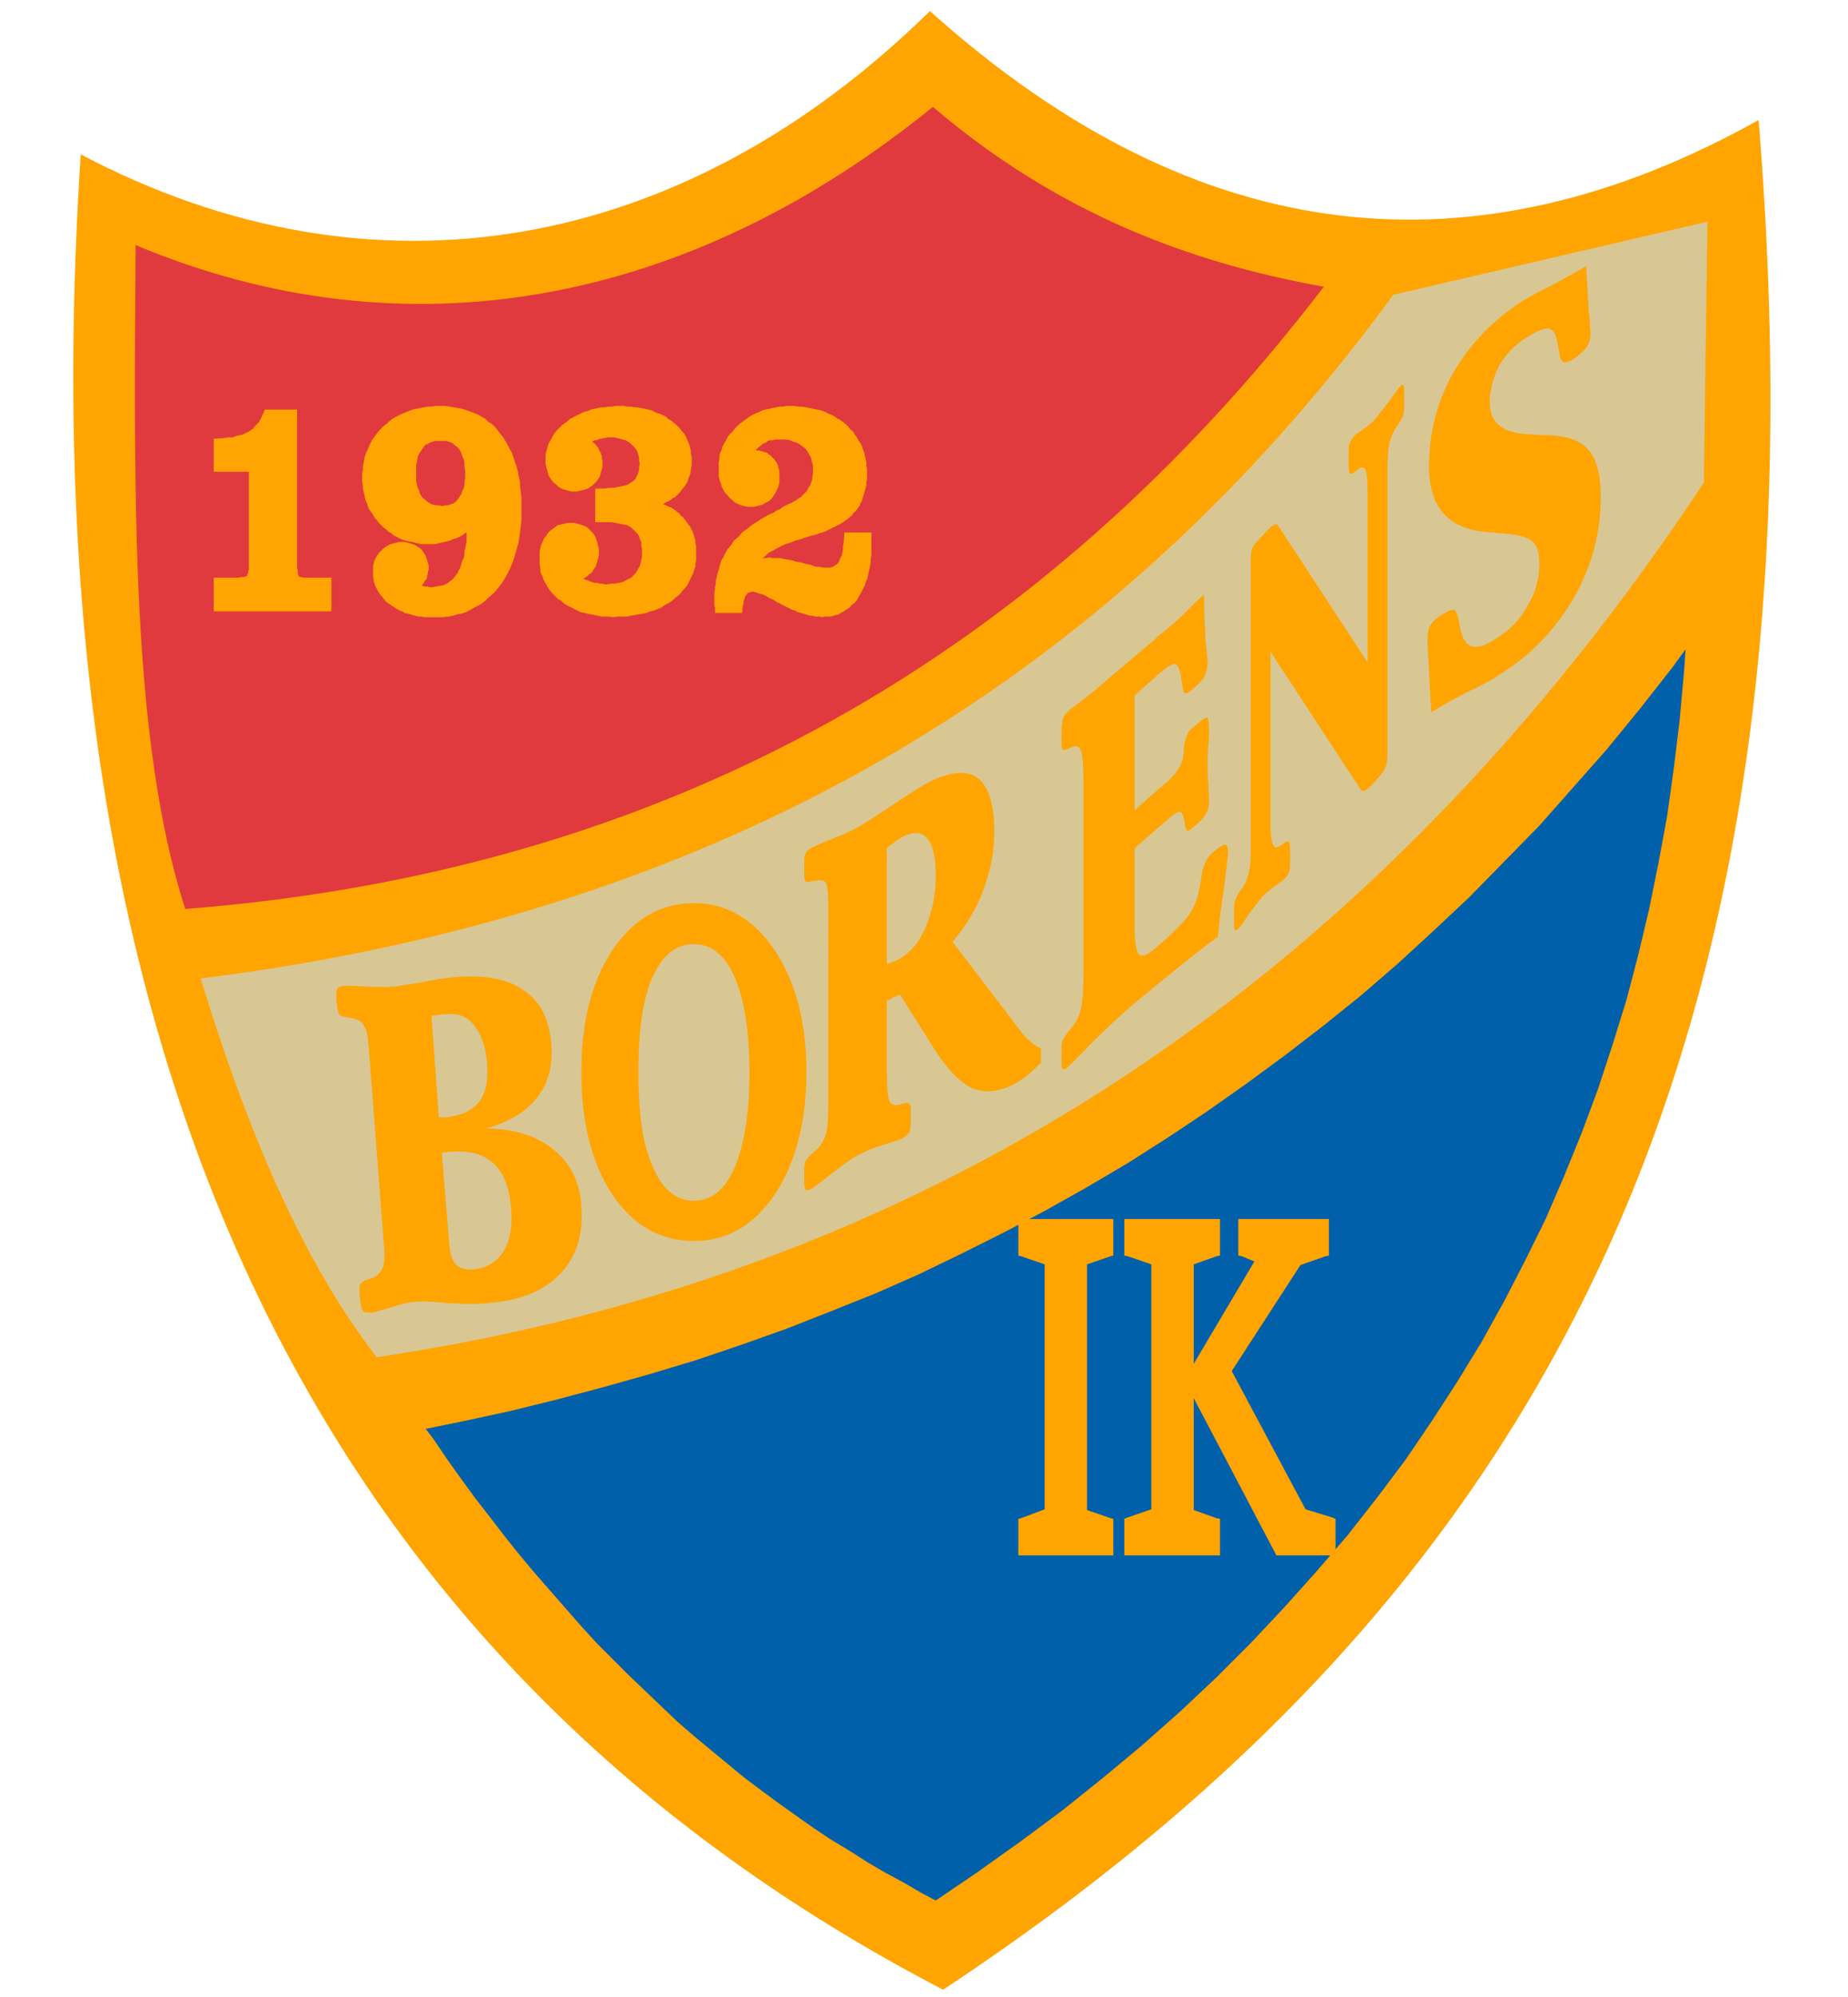 <?xml version="1.0" encoding="iso-8859-1"?>
<!-- Generator: Adobe Illustrator 16.0.0, SVG Export Plug-In . SVG Version: 6.00 Build 0)  -->
<!DOCTYPE svg PUBLIC "-//W3C//DTD SVG 1.1//EN" "http://www.w3.org/Graphics/SVG/1.1/DTD/svg11.dtd">
<svg version="1.1" id="Layer_1" xmlns="http://www.w3.org/2000/svg" xmlns:xlink="http://www.w3.org/1999/xlink" x="0px" y="0px"
	 width="500px" height="540px" viewBox="0 0 500 540" style="enable-background:new 0 0 500 540;" xml:space="preserve">
<polygon style="fill-rule:evenodd;clip-rule:evenodd;fill:#D8C793;" points="24.026,45.31 23.04,64.884 22.249,87.422 
	22.249,109.57 22.645,131.121 23.832,152.079 25.411,172.642 27.587,192.61 30.356,212.185 33.715,231.166 37.474,249.554 
	42.02,267.546 46.962,284.946 52.497,301.951 58.428,318.359 65.153,334.378 72.271,349.994 79.784,365.021 88.089,379.653 
	96.789,393.687 106.08,407.332 115.769,420.582 126.051,433.235 136.727,445.499 147.998,457.357 159.859,468.833 172.124,479.703 
	184.974,490.177 198.221,500.07 212.058,509.756 226.296,518.849 241.125,527.552 254.964,535.26 269.002,525.771 283.831,515.093 
	297.868,504.418 311.511,493.344 324.56,482.076 337.018,470.409 349.077,458.548 360.547,446.283 371.42,433.831 381.897,420.977 
	391.789,407.929 401.077,394.284 409.777,380.443 418.081,366.208 425.796,351.577 432.91,336.551 439.633,321.129 445.567,305.311 
	451.102,289.1 456.242,272.287 460.594,255.287 464.549,237.69 467.908,219.502 470.873,200.915 473.051,181.735 474.829,162.16 
	476.013,141.796 476.609,121.232 476.609,99.88 476.216,78.13 475.026,55.592 473.643,36.214 469.689,38.388 462.568,41.947 
	455.451,45.31 448.139,48.275 441.018,51.042 433.903,53.418 426.585,55.592 419.467,57.371 412.349,58.755 405.23,59.939 
	398.11,60.929 390.798,61.522 383.677,61.718 376.559,61.718 369.444,61.325 362.327,60.534 355.207,59.546 348.089,58.36 
	340.974,56.579 334.051,54.602 326.934,52.229 319.817,49.66 312.7,46.692 305.778,43.333 298.656,39.771 291.74,35.817 
	284.817,31.467 277.699,26.724 270.782,21.779 263.859,16.441 256.939,10.904 251.603,6.162 247.056,10.708 240.531,16.641 
	234.004,21.978 227.285,27.117 220.563,32.063 213.643,36.609 206.72,40.76 199.8,44.718 192.682,48.275 185.564,51.634 
	178.45,54.602 171.131,57.371 163.815,59.743 156.497,61.718 149.185,63.5 141.668,64.884 134.356,66.068 126.842,66.861 
	119.329,67.256 111.618,67.453 104.104,67.256 96.588,66.861 88.88,65.871 81.367,64.884 73.652,63.302 66.146,61.522 
	58.428,59.347 50.915,56.975 43.401,54.206 35.891,51.042 28.378,47.484 "/>
<g>
	<path style="fill-rule:evenodd;clip-rule:evenodd;fill:#FFA400;" d="M116.758,274.861l1.978,27.287h1.781
		c4.151-0.396,7.117-1.779,9.093-4.154c1.78-2.373,2.571-5.732,2.175-10.482c-0.396-4.543-1.583-7.903-3.557-10.277
		c-1.78-2.373-4.352-3.359-7.711-2.967c-0.791,0-1.979,0.198-3.561,0.396C116.758,274.663,116.758,274.663,116.758,274.861
		 M121.505,335.96L121.505,335.96c0.198,2.763,0.788,4.744,1.78,5.928c0.986,0.992,2.568,1.582,4.741,1.388
		c3.563-0.396,6.33-1.978,8.109-4.744c1.777-2.771,2.571-6.728,2.173-11.466c-0.396-5.736-1.979-9.894-4.744-12.461
		c-2.767-2.572-6.521-3.562-11.665-3.165c-0.198,0-0.597,0-1.187,0.201h-1.187L121.505,335.96z M99.756,282.969L99.756,282.969
		c-0.2-2.767-0.596-4.742-1.388-5.734c-0.59-1.186-1.78-1.777-3.56-1.978l-0.986-0.194c-1.184-0.201-1.781-0.399-2.176-0.993
		c-0.198-0.395-0.393-1.581-0.594-3.162c-0.194-1.977,0-3.164,0.201-3.559c0.393-0.393,0.989-0.789,2.176-0.789
		c0.591,0,2.374,0,5.335,0.196c2.967,0.2,5.736,0.2,8.107,0c1.384-0.196,3.758-0.593,7.513-1.188
		c3.56-0.788,6.725-1.184,9.095-1.383c8.11-0.592,14.236,0.596,18.39,3.759c4.348,2.766,6.722,7.709,7.315,14.435
		c0.396,5.732-0.791,10.48-3.758,14.235c-2.964,3.95-7.513,6.719-13.837,8.503c7.906,0.194,14.035,2.172,18.383,5.927
		c4.352,3.562,6.923,8.504,7.319,15.027c0.593,7.711-1.385,13.84-5.73,18.387c-4.552,4.747-11.077,7.321-19.777,7.911
		c-2.967,0.396-6.524,0.197-10.675,0c-4.153-0.395-6.919-0.59-7.908-0.395c-2.176,0-4.547,0.592-7.517,1.582
		c-2.766,0.791-4.546,1.381-5.337,1.381c-1.187,0-1.979,0-2.176-0.59c-0.393-0.201-0.591-1.583-0.789-3.561
		c-0.198-1.582-0.198-2.766,0-3.359c0.198-0.396,0.789-0.992,1.777-1.386l1.978-0.592c1.187-0.594,1.975-1.583,2.571-2.965
		c0.396-1.582,0.396-4.157,0-7.912L99.756,282.969z"/>
	<path style="fill-rule:evenodd;clip-rule:evenodd;fill:#FFA400;" d="M187.737,324.688c4.747,0,8.505-2.97,11.077-9.093
		c2.568-6.129,3.953-14.637,3.953-25.708c0-11.073-1.385-19.574-3.953-25.503c-2.571-6.13-6.33-9.096-11.077-9.096
		c-4.939,0-8.499,2.965-11.268,9.096c-2.568,5.93-3.758,14.43-3.758,25.503c0,11.071,1.19,19.773,3.956,25.708
		C179.238,321.719,182.996,324.688,187.737,324.688 M157.292,289.888L157.292,289.888c0-13.642,2.769-24.316,8.304-32.821
		c5.733-8.501,13.048-12.851,22.141-12.851c8.901,0,16.217,4.35,21.95,12.851c5.536,8.504,8.502,19.179,8.502,32.821
		c0,13.64-2.966,24.519-8.502,33.019c-5.733,8.508-13.049,12.655-21.95,12.655c-9.093,0-16.408-4.147-22.141-12.655
		C160.06,314.406,157.292,303.527,157.292,289.888"/>
	<path style="fill-rule:evenodd;clip-rule:evenodd;fill:#FFA400;" d="M239.938,229.387v31.438c0-0.199,0.198-0.199,0.395-0.199
		c1.187-0.592,2.176-0.792,2.767-1.187c3.168-1.779,5.733-4.743,7.318-8.697c1.778-4.154,2.767-8.7,2.767-13.841
		s-0.788-8.503-2.371-10.283c-1.586-1.78-3.956-1.78-6.92-0.196c-0.794,0.592-1.583,0.988-2.173,1.58
		C240.924,228.397,240.333,228.992,239.938,229.387 M224.12,247.576L224.12,247.576v-1.184c0-4.154-0.198-6.723-0.593-7.513
		c-0.396-0.794-1.187-0.991-2.568-0.794l-1.385,0.2c-0.989,0.395-1.583,0.196-1.78-0.2c-0.198-0.396-0.198-1.58-0.198-3.359
		c0-1.979,0-3.361,0.396-3.953c0.198-0.596,0.792-1.188,1.777-1.584c0.596-0.396,2.176-0.987,4.948-2.174
		c2.568-0.989,4.942-1.976,7.115-3.163c1.78-0.988,4.547-2.768,8.7-5.537c4.151-2.768,7.315-4.743,9.488-6.13
		c6.132-3.358,11.077-4.151,14.235-1.975c3.168,2.174,4.75,7.116,4.75,14.63c0,5.537-0.992,10.676-2.97,15.817
		c-1.78,5.142-4.744,9.691-8.302,14.041l17.196,22.538c1.189,1.583,2.179,2.968,3.366,3.957c0.986,0.986,2.172,1.777,3.359,2.37
		v3.759c-1.188,1.186-2.373,2.37-3.359,3.161c-1.188,0.992-2.373,1.78-3.366,2.371c-4.346,2.374-8.101,2.769-11.462,1.582
		c-3.367-1.382-6.921-4.942-10.484-10.478l-9.485-15.026c-0.198,0-0.398,0.196-0.794,0.396c-0.59,0.196-0.983,0.397-1.184,0.397
		l-0.194,0.196c-0.597,0.396-0.993,0.592-1.388,0.592v18.783c0,4.349,0.198,6.924,0.593,8.11c0.393,1.188,1.384,1.577,2.568,1.382
		l1.385-0.396c0.989-0.194,1.585-0.194,1.783,0.396c0.194,0.392,0.194,1.583,0.194,3.362c0,1.976-0.194,3.359-0.392,3.953
		c-0.396,0.597-0.992,1.187-1.979,1.777c-0.593,0.201-2.176,0.797-4.747,1.588c-2.769,0.792-5.14,1.774-7.315,2.964
		c-2.175,1.188-4.546,2.965-7.313,5.141c-2.772,2.176-4.352,3.362-4.948,3.752c-0.986,0.602-1.58,0.602-1.777,0.396
		c-0.396-0.396-0.396-1.576-0.396-3.554c0-1.783,0-2.971,0.198-3.755c0.198-0.594,0.792-1.386,1.583-2.18l1.583-1.382
		c1.187-0.991,1.978-2.571,2.568-4.352c0.395-1.776,0.593-4.546,0.593-8.503V247.576z"/>
	<path style="fill-rule:evenodd;clip-rule:evenodd;fill:#FFA400;" d="M293.121,211.196c0-4.151-0.194-6.723-0.59-7.909
		c-0.396-1.383-1.188-1.779-2.176-1.383l-1.385,0.592c-0.986,0.395-1.382,0.395-1.582,0c-0.192-0.396-0.192-1.581-0.192-3.36
		c0-2.375,0.192-3.954,0.393-4.745c0.195-0.792,0.987-1.583,1.976-2.572c0,0,0.201-0.196,0.791-0.595
		c3.758-2.766,7.711-5.93,12.06-9.884l9.888-8.304c0,0,0.397-0.396,1.186-1.184c0.99-0.595,1.78-1.388,2.569-1.979
		c1.585-1.383,3.164-2.766,4.747-4.35c1.582-1.583,3.161-3.161,4.945-4.746c0,4.154,0.194,8.108,0.392,12.063
		c0.398,3.954,0.594,5.93,0.594,5.93c0,1.78-0.394,3.163-0.791,3.954c-0.396,0.988-1.582,2.176-3.162,3.559
		c-0.989,0.988-1.779,1.188-2.176,1.188c-0.396-0.2-0.594-0.988-0.789-2.57c-0.397-3.362-0.991-5.141-1.782-5.339
		c-0.791-0.196-1.978,0.593-4.154,2.372l-6.917,6.129v31.043l8.104-7.118c1.983-1.58,3.165-2.967,3.758-4.151
		c0.791-0.99,1.187-2.375,1.385-3.955l0.2-2.569c0.195-1.188,0.592-2.176,0.986-2.967c0.197-0.595,0.789-1.187,1.579-1.78
		c1.985-1.779,3.165-2.57,3.563-2.57c0.394,0.196,0.591,1.187,0.591,3.164c0,0.592,0,1.978-0.197,4.154
		c-0.198,2.174-0.198,3.953-0.198,5.534c0,1.386,0,3.167,0.198,5.141c0,2.176,0.197,3.559,0.197,4.154
		c0,1.779-0.197,2.964-0.789,3.755c-0.397,0.987-1.38,1.978-2.97,3.362c-0.985,0.791-1.579,1.383-1.975,1.383
		c-0.395,0-0.593-0.592-0.791-1.383l-0.195-1.385c-0.2-1.386-0.594-2.174-1.189-2.374c-0.593,0-1.579,0.592-3.164,1.979
		l-9.094,7.908v20.959c0,4.35,0.396,6.919,1.188,7.709c0.791,0.792,2.374,0.2,4.348-1.581c4.745-3.954,7.712-7.119,9.096-8.899
		c1.382-1.976,2.371-4.347,2.968-7.513c0.197-0.988,0.399-2.175,0.59-3.558c0.396-2.571,1.388-4.745,3.162-6.13
		c1.582-1.383,2.574-1.978,3.168-1.978c0.396,0,0.794,0.595,0.794,1.978c0,0.791-0.398,3.559-0.995,8.896
		c-0.791,5.142-1.385,9.693-1.776,14.038c-3.363,2.375-6.723,5.143-10.481,8.108c-3.755,2.967-7.708,6.327-11.865,9.689
		c-5.333,4.546-10.674,9.689-16.209,15.422c-0.989,0.983-1.579,1.582-1.781,1.777c-0.788,0.798-1.384,0.988-1.579,0.798
		c-0.393-0.204-0.393-1.388-0.393-3.561c0-1.784,0-3.165,0.192-3.762c0.2-0.791,0.791-1.579,1.582-2.763l1.385-1.589
		c0.988-1.381,1.78-2.964,2.176-4.941c0.396-1.979,0.59-4.745,0.59-8.896V211.196z"/>
	<path style="fill-rule:evenodd;clip-rule:evenodd;fill:#FFA400;" d="M370.034,179.167v-46.269c0-2.57-0.194-4.35-0.395-5.338
		c-0.394-1.187-0.987-1.383-1.774-0.987l-1.783,1.383c-0.594,0.196-0.791,0.196-0.989-0.199c-0.197-0.393-0.197-1.58-0.197-3.559
		c0-2.174,0-3.559,0.197-4.151c0.198-0.592,0.597-1.187,1.188-1.975c0.2-0.396,1.187-0.991,2.567-1.979
		c1.385-0.988,2.572-1.979,3.562-3.162c0.79-0.992,1.98-2.571,3.56-4.549c1.388-1.977,2.176-3.163,2.77-3.755
		c0.396-0.595,0.791-0.791,0.985-0.396c0.202,0.197,0.202,1.384,0.202,3.358c0,1.979,0,3.363-0.202,4.154
		c0,0.593-0.398,1.385-0.985,2.372l-1.19,1.782c-0.791,1.185-1.381,2.768-1.773,4.546c-0.201,1.581-0.399,3.954-0.399,6.921v76.912
		c0,1.387-0.198,2.57-0.593,3.362c-0.201,0.593-1.385,2.175-3.162,4.151c-1.189,1.187-1.98,1.978-2.374,1.978
		c-0.594,0.196-0.988,0-1.189-0.396l-24.316-37.173v46.464c0,2.768,0.194,4.546,0.593,5.537c0.396,0.989,0.795,1.186,1.582,0.789
		l1.778-1.185c0.596-0.395,0.989-0.395,1.191,0c0,0.396,0.192,1.582,0.192,3.755c0,1.978-0.192,3.363-0.192,3.955
		c-0.202,0.595-0.596,1.386-1.191,1.978c-0.396,0.397-1.382,1.188-2.768,2.176c-1.387,0.987-2.373,1.778-3.361,2.771
		c-0.792,0.987-1.976,2.566-3.555,4.546c-1.382,2.174-2.38,3.557-2.772,3.955c-0.594,0.592-0.991,0.788-1.187,0.592
		c-0.198-0.396-0.198-1.582-0.198-3.363c0-2.173,0-3.559,0.198-4.151c0.195-0.791,0.593-1.579,0.991-2.372l1.382-1.978
		c0.792-1.188,1.188-2.572,1.586-4.35c0.393-1.583,0.393-3.955,0.393-6.921V150.89c0-1.184,0.192-1.975,0.398-2.57
		c0.192-0.592,0.788-1.385,1.576-2.176l2.77-2.962c0.594-0.595,0.989-0.989,1.583-1.188c0.398-0.396,0.79-0.199,0.985,0
		L370.034,179.167z"/>
	<path style="fill-rule:evenodd;clip-rule:evenodd;fill:#FFA400;" d="M386.248,174.025v-1.187c0-1.584,0.198-2.967,0.792-3.755
		c0.401-0.791,1.384-1.783,2.967-2.771c1.58-0.988,2.769-1.58,3.359-1.383c0.395,0,0.791,0.791,1.189,2.174l0.591,3.163
		c0.594,2.572,1.582,4.154,3.165,4.55c1.384,0.392,3.56-0.2,6.524-2.174c3.557-2.176,6.526-5.141,8.502-8.9
		c2.176-3.559,3.165-7.313,3.165-11.269c0-2.966-0.591-4.942-1.979-6.128c-1.388-1.188-4.348-1.979-9.294-2.176l-0.988-0.199
		c-11.664-0.196-17.596-6.128-17.596-17.793c0-9.096,2.173-17.597,6.524-25.309c4.549-7.909,10.87-14.433,19.178-19.771
		c1.583-0.793,4.154-2.375,7.908-4.154c3.564-1.976,6.528-3.558,8.899-4.943l0.593,10.281c0,1.187,0.197,2.57,0.392,4.35
		c0,1.779,0.202,2.967,0.202,3.559c0,1.386-0.396,2.573-0.992,3.562c-0.594,0.987-1.777,1.975-3.359,3.162
		c-1.188,0.791-2.17,1.187-2.77,0.987c-0.59,0-0.985-0.592-1.184-1.778l-0.792-4.154c-0.396-1.975-1.186-2.964-2.373-3.163
		c-1.384,0-3.165,0.793-5.736,2.375c-3.162,1.975-5.729,4.546-7.511,7.71c-1.585,3.165-2.567,6.524-2.567,9.887
		c0,5.933,3.953,8.7,12.063,8.7c1.184,0.196,2.173,0.196,2.764,0.196c5.735,0,9.688,1.383,11.864,3.955
		c2.173,2.375,3.356,6.72,3.356,12.654c0,9.688-2.367,18.587-7.114,27.088c-4.945,8.501-11.467,15.622-20.167,20.959
		c-1.783,1.383-4.945,2.967-9.096,4.942c-4.15,2.176-7.315,3.955-9.491,5.341L386.248,174.025z"/>
	<path style="fill-rule:evenodd;clip-rule:evenodd;fill:#FFA400;" d="M280.273,343.672l-4.747-1.586l-2.37-0.989v-13.84h28.863
		h1.583h28.868v13.84l-2.574,0.989l-4.546,1.586v16.605l10.679-17.993l-0.983-0.396l-2.38-0.791v-13.84h29.266v13.84l-2.571,0.989
		l-5.931,1.981l-17.4,26.888l18.784,35.196l6.129,1.972l2.571,0.794v14.038h-19.576l-0.989-1.979l-17.598-33.412v18.977l4.546,1.582
		l2.574,0.992v13.84h-28.868h-1.583h-28.863v-13.84l2.37-0.992l4.747-1.582V343.672z M302.811,341.492L302.811,341.492l-1.779,0.594
		l-4.547,1.586v62.869l4.547,1.582l1.779,0.598l1.582-0.598l4.745-1.582v-62.869l-4.745-1.586L302.811,341.492z"/>
	<path style="fill-rule:evenodd;clip-rule:evenodd;fill:#0060A9;" d="M111.417,384.795c40.339,60.496,87.79,104.398,141.965,131.684
		c132.078-86.603,198.116-204.048,205.626-348.583C369.046,290.88,250.814,358.498,111.417,384.795 M282.644,341.888
		L282.644,341.888l-6.329-2.173l-0.788-0.198v-0.988v-7.516v-1.382h1.385h22.933h1.384v1.382v7.516v0.988l-0.79,0.198l-6.327,2.173
		v66.439l6.327,2.176l0.79,0.191v0.992v7.514v1.382h-1.384h-22.933h-1.385V419.2v-7.514v-0.992l0.788-0.191l6.329-2.38V341.888z
		 M344.926,419.79L344.926,419.79l-21.945-41.717v30.254l6.129,2.176l0.985,0.191v0.992v7.514v1.382h-1.382H305.58h-1.382V419.2
		v-7.514v-0.992l0.982-0.396l6.33-2.176v-66.235l-6.33-2.173l-0.982-0.198v-0.988v-7.516v-1.382h1.382h23.133h1.382v1.382v7.516
		v0.988l-0.985,0.198l-6.129,2.173v26.895l16.408-27.686l-3.359-1.382l-0.989-0.198v-0.988v-7.516v-1.382h1.384h21.749h1.382v1.382
		v7.516v0.988l-0.986,0.198l-6.722,2.375l-18.584,28.664l19.972,37.369l7.111,2.176l0.996,0.396v0.992v7.514v1.382h-1.388h-13.841
		h-0.791L344.926,419.79z"/>
	<path style="fill-rule:evenodd;clip-rule:evenodd;fill:#FFA400;" d="M21.854,41.75C5.442,291.275,89.078,451.627,255.162,538.028
		c165.293-109.14,240.822-256.837,220.656-505.571c-76.123,42.51-151.055,36.183-224.22-29.46
		C184.773,68.641,100.939,83.471,21.854,41.75 M50.915,240.855L50.915,240.855l-1.187-4.55l-1.184-4.35l-0.989-4.746l-0.989-4.742
		l-0.989-4.746l-0.792-5.141l-0.788-4.944l-0.794-5.141l-0.59-5.337l-0.593-5.338l-0.593-5.342l-0.396-5.534l-0.395-5.537
		l-0.396-5.733l-0.198-5.735l-0.393-5.733l-0.201-5.929l-0.194-5.934l-0.201-5.933v-5.931l-0.195-6.128v-6.129v-6.13v-6.129v-6.13
		v-6.328v-6.13V85.05v-6.325v-6.13v-2.966l3.755,1.383l6.92,2.57l6.92,2.176l6.92,1.975l6.923,1.78l7.117,1.386l6.92,1.383
		l6.919,0.79l7.115,0.792l6.92,0.396l7.121,0.199h6.917l6.923-0.396l7.121-0.592l6.919-0.793l6.917-1.187l6.92-1.383l6.923-1.583
		l6.917-1.78l6.725-1.975l6.917-2.375l6.725-2.571l6.723-2.766l6.722-3.164l6.722-3.362l6.723-3.557l6.524-3.758l6.524-3.954
		l6.527-4.35l6.524-4.547l6.327-4.745l4.549-3.756l1.774,1.384l3.167,2.571l3.36,2.569l3.164,2.373l3.36,2.371l3.162,2.175
		l3.361,2.174l3.165,2.176l3.363,1.979l3.161,1.977l3.363,1.778l3.361,1.78l3.357,1.778l3.362,1.583l3.164,1.584l3.363,1.58
		l3.359,1.383l3.359,1.388l3.561,1.383l3.363,1.187l3.359,1.185l3.363,1.188l3.359,0.987l3.359,1.187l3.563,0.989l3.359,0.792
		l3.359,0.988l3.561,0.791l3.361,0.791l3.361,0.593l3.163,0.595l-4.747,6.125l-7.314,8.899l-7.514,8.701l-7.513,8.304l-7.906,8.304
		l-7.908,7.909l-7.91,7.709l-8.304,7.316l-8.305,7.317l-8.506,6.921l-8.696,6.521l-8.898,6.526l-8.901,6.129l-8.891,5.932
		l-9.294,5.735l-9.492,5.338l-9.689,5.337l-9.686,4.745l-10.084,4.746l-10.085,4.35l-10.279,4.151l-10.283,3.758l-10.675,3.559
		l-10.876,3.36l-10.875,2.965l-11.071,2.771l-11.271,2.571l-11.466,2.174l-11.667,1.977l-11.862,1.779l-12.063,1.386l-10.279,0.79
		L50.915,240.855z M115.175,386.374L115.175,386.374l9.692-1.974l12.848-2.77l12.854-3.163l12.653-3.361l12.653-3.561l12.458-3.756
		l12.257-4.15l12.261-4.352l12.06-4.747l11.864-4.744l11.667-5.14l11.463-5.535l11.466-5.736l11.271-5.931l11.27-6.326l11.073-6.524
		l10.873-6.921l10.681-7.118l10.676-7.513l10.478-7.71l10.285-7.913l10.082-8.102l10.084-8.7l9.686-8.901l9.689-9.092l9.492-9.688
		l9.491-9.69l9.093-10.28l9.096-10.281l8.897-10.875l8.7-11.075l3.755-5.139l-0.392,5.733l-1.184,13.247l-1.586,13.05l-1.781,12.851
		l-2.373,12.851l-2.568,12.657l-2.967,12.455l-3.165,12.06l-3.752,12.068l-3.959,12.054l-4.349,11.667l-4.747,11.667l-4.942,11.47
		l-5.537,11.266l-5.73,11.076l-6.133,11.07l-6.521,10.675l-6.92,10.679l-7.118,10.483l-7.715,10.276l-7.908,10.088l-8.5,9.877
		l-8.7,9.696l-9.095,9.686l-9.293,9.29l-9.888,9.294l-10.276,9.096l-10.681,8.895l-10.876,8.704l-11.47,8.502l-11.661,8.304
		l-11.076,7.517l-3.755-1.981l-4.741-2.769l-5.143-2.767l-4.744-2.766l-4.942-3.165l-4.945-2.971l-4.747-3.157l-4.742-3.359
		l-4.747-3.367l-4.546-3.359l-4.748-3.56l-4.546-3.755l-4.549-3.756l-4.55-3.761l-4.543-3.953l-4.352-4.15l-4.352-4.151
		l-4.349-4.153l-4.352-4.353l-4.346-4.348l-4.153-4.547l-4.151-4.744l-4.154-4.743l-4.153-4.751l-4.148-4.941l-3.959-4.942
		l-3.953-5.137l-4.154-5.344l-3.752-5.14l-3.956-5.535l-3.756-5.539L115.175,386.374z M54.278,264.581L54.278,264.581
		c129.704-16.212,240.034-71.772,322.68-184.868l85.02-19.772l-0.985,70.587C372.605,263.985,253.778,344.459,101.929,367
		C81.367,340.507,66.538,304.524,54.278,264.581"/>
	<path style="fill-rule:evenodd;clip-rule:evenodd;fill:#FFA400;" d="M62.78,153.858h0.989h0.594h0.593v-0.397v-0.592v-22.937
		h-9.294v-13.446l4.748-0.393h1.184l0.992-0.199l0.788-0.196l0.792-0.2l0.791-0.196l0.59-0.396l0.398-0.201l0.594-0.392l0.395-0.2
		l0.393-0.395l0.396-0.396l0.396-0.592l0.395-0.592l0.201-0.595l1.579-3.164h12.456v44.685v0.592v0.2h0.201h0.59h0.794h7.711v13.839
		H55.662v-13.839H62.78z M95.803,130.328L95.803,130.328v-0.987v-1.187v-1.188l0.194-1.184l0.198-0.991l0.198-1.183l0.198-0.993
		l0.396-0.987l0.395-1.188l0.396-0.987l0.396-0.989l0.59-0.792l0.596-0.987l0.792-0.792l0.593-0.791l0.791-0.99l0.791-0.592
		l0.789-0.791l0.791-0.791l0.989-0.592l0.989-0.595l0.789-0.393l1.187-0.597l0.989-0.395l0.989-0.396l0.99-0.393l1.184-0.199
		l1.19-0.396l0.986-0.196h1.187l1.184-0.199h1.388h1.187h1.385h1.384l1.184,0.199l1.384,0.196l1.184,0.396l1.388,0.199l1.184,0.393
		l1.187,0.595l1.19,0.592l0.986,0.594l0.989,0.595l1.187,0.791l0.989,0.788l0.792,0.991l0.986,0.989l0.791,0.988l0.792,0.987
		l0.593,1.187l0.792,0.989l0.596,1.187l0.59,1.383l0.396,1.187l0.593,1.384l0.396,1.187l0.197,1.384l0.393,1.384l0.201,1.583
		l0.195,1.383l0.201,1.581l0.195,1.583v1.583v1.581v1.779v1.783l-0.195,1.579l-0.201,1.583l-0.195,1.581l-0.396,1.583l-0.198,1.384
		l-0.395,1.583l-0.396,1.383l-0.593,1.384l-0.594,1.384l-0.59,1.188l-0.597,1.186l-0.791,1.385l-0.789,0.988l-0.791,1.187
		l-0.989,0.988l-0.989,1.188l-0.989,0.789l-0.989,0.991l-0.989,0.788l-1.184,0.791l-1.19,0.595l-1.187,0.593l-1.378,0.592
		l-1.193,0.396l-1.382,0.396l-1.385,0.196l-1.384,0.399h-1.382l-1.388,0.197h-1.381h-0.989h-0.989l-0.791-0.197h-0.986l-0.791-0.199
		h-0.794l-0.986-0.2l-0.791-0.392l-0.791-0.199l-0.789-0.197l-0.794-0.395l-0.791-0.396l-0.591-0.396l-0.791-0.397l-0.792-0.396
		l-0.593-0.592l-1.187-0.987l-1.187-0.991l-0.99-1.385l-0.788-1.187l-0.792-1.579l-0.396-1.385l-0.396-1.583v-1.579v-0.992
		l0.195-0.988l0.201-0.988l0.195-0.987l0.593-0.987l0.399-0.992l0.593-0.792l0.791-0.788l0.591-0.595l0.989-0.592l0.593-0.396
		l-0.791-0.594l-0.791-0.595l-0.591-0.788l-0.791-0.595l-0.593-0.791l-0.596-0.792l-0.591-0.788l-0.597-0.793l-0.392-0.991
		l-0.396-0.788l-0.396-0.991l-0.396-0.79l-0.198-0.99l-0.396-0.988l-0.198-0.988v-0.991l-0.194-0.989V130.328z M117.351,149.507
		L117.351,149.507l0.198,0.397l0.396,0.987l0.201,0.791v0.988l0.195,0.988l-0.195,0.596v0.592v0.792l-0.201,0.591v0.2l0.593-0.2
		l0.594-0.196l0.594-0.395l0.593-0.2l0.591-0.592l0.395-0.592l0.597-0.793l0.198-0.196l0.197-0.595l0.198-0.592l0.198-0.595
		l0.195-0.592l0.198-0.592l0.198-0.792l0.197-0.791v-0.792l-0.788,0.396l-0.992,0.396l-0.989,0.199l-0.986,0.196l-0.993,0.196
		h-0.983L117.351,149.507z M123.479,128.35L123.479,128.35v-0.989v-0.988l-0.197-0.988l-0.198-0.595l-0.198-0.592l-0.195-0.591
		l-0.198-0.397l-0.198-0.396l-0.396-0.396l-0.201-0.199l-0.396-0.197l-0.198-0.199l-0.395-0.196h-0.393l-0.593-0.197h-0.594h-0.594
		l-0.593,0.197h-0.396l-0.396,0.196l-0.197,0.199l-0.198,0.197l-0.396,0.199l-0.198,0.196l-0.194,0.396l-0.201,0.396L115.574,124
		l-0.201,0.595l-0.198,0.592l-0.198,0.791v0.988v0.988v0.992v0.792l0.198,0.788l0.198,0.791l0.201,0.597l0.195,0.392l0.201,0.596
		l0.194,0.196l0.393,0.396l0.201,0.199l0.395,0.196l0.396,0.2l0.396,0.196h0.396l0.593,0.196h0.792h0.395l0.396-0.196h0.393
		l0.197-0.196h0.396l0.198-0.2l0.201-0.395l0.396-0.197l0.198-0.395l0.198-0.396l0.195-0.592l0.198-0.597l0.198-0.592l0.197-0.791
		v-0.791V128.35z M149.583,133.295L149.583,133.295l-0.795-0.595l-0.788-0.593l-0.594-0.792l-0.596-0.987l-0.396-0.792l-0.396-0.987
		l-0.396-0.99l-0.195-0.99l-0.198-1.185v-0.99v-0.788l0.198-0.993v-0.987l0.195-0.792l0.396-0.788l0.197-0.991l0.396-0.793
		l0.396-0.788l0.596-0.791l0.396-0.792l0.59-0.592l0.594-0.793l0.791-0.592l0.59-0.791l0.792-0.592l0.794-0.595l0.791-0.396
		l0.791-0.592l0.789-0.592l0.989-0.397l0.791-0.396l0.989-0.396l0.989-0.199l0.986-0.393l0.992-0.199l0.989-0.196l0.986-0.2
		l0.992-0.196l1.184-0.199h0.992h1.184h0.989h1.184h0.992h1.184l0.992,0.199l0.983,0.196h0.992l0.989,0.396l0.986,0.199l0.989,0.197
		l0.989,0.395l0.989,0.396l0.792,0.396l0.791,0.397l0.989,0.393l0.792,0.595l0.788,0.592l0.597,0.396l0.791,0.592l0.788,0.792
		l0.594,0.595l0.593,0.79l0.396,0.595l0.594,0.788l0.396,0.792l0.396,0.791l0.396,0.989l0.198,0.791l0.395,0.792l0.198,0.988v0.791
		l0.195,0.987v0.989l-0.195,1.386v1.58l-0.396,1.385l-0.395,1.187l-0.594,1.383l-0.593,1.188l-0.789,1.187l-0.992,0.987
		l-0.594,0.592l-0.395,0.595l-0.591,0.395l0.792,0.393l0.59,0.596l0.593,0.396l0.396,0.592l0.597,0.592l0.59,0.595l0.396,0.595
		l0.396,0.594l0.396,0.788l0.395,0.595l0.393,0.792l0.201,0.592l0.195,0.791l0.201,0.791l0.194,0.594l0.201,0.791l0.198,0.792v0.788
		v0.792v0.791v1.188v0.987l-0.198,1.187l-0.201,0.989l-0.194,0.988l-0.396,0.987l-0.396,0.99l-0.396,0.988l-0.395,0.792
		l-0.594,0.988l-0.593,0.791l-0.789,0.792l-0.596,0.788l-0.792,0.793l-0.788,0.592l-0.791,0.791l-0.99,0.595l-0.791,0.592
		l-0.989,0.592l-0.989,0.396l-0.989,0.597l-1.187,0.392l-0.989,0.396l-1.187,0.199l-0.986,0.396l-1.189,0.196l-1.184,0.196
		l-1.187,0.2l-1.184,0.199h-1.387h-1.184h-1.384h-0.989h-1.187h-0.989l-1.187-0.199l-0.989-0.2l-0.986-0.196l-0.989-0.196
		l-1.187-0.396l-0.792-0.199l-0.989-0.396l-0.989-0.392l-0.99-0.397l-0.791-0.595l-0.791-0.395l-0.989-0.592l-0.789-0.592
		l-0.791-0.596l-0.594-0.791l-0.788-0.594l-0.594-0.791l-0.596-0.792l-0.594-0.788l-0.392-0.792l-0.594-0.791l-0.398-0.793
		l-0.195-0.988l-0.396-0.791l-0.201-0.987l-0.195-0.791l-0.198-0.989v-0.988v-0.988v-1.187l0.198-1.188l0.195-0.988l0.201-1.187
		l0.396-0.988l0.593-0.989l0.594-0.988l0.59-0.991l0.791-0.791l0.99-0.788l0.989-0.597l0.989-0.393l0.99-0.398l1.184-0.396
		l0.992-0.196h1.184h0.989l0.989,0.196l0.989,0.199l0.989,0.396l0.393,0.199v-5.34l-0.59,0.196l-0.989,0.199h-0.989l-0.989,0.197
		l-0.989-0.197h-0.986l-0.992-0.396l-0.989-0.2l-0.792-0.592L149.583,133.295z M162.83,143.578L162.83,143.578l0.59,0.988
		l0.198,0.792l0.395,0.987l0.195,0.987v0.988l0.201,0.987l-0.201,0.992v0.987l-0.195,0.987l-0.395,0.792l-0.198,0.989l-0.59,0.791
		l-0.399,0.592l0.594,0.2h0.594h0.59h0.992l0.989-0.2l0.792-0.196l0.593-0.2l0.59-0.196l0.593-0.196l0.597-0.396l0.396-0.396
		l0.393-0.397l0.396-0.395l0.198-0.396l0.198-0.592l0.198-0.396l0.197-0.791V150.3v-0.792v-0.988v-0.791l-0.197-0.592l-0.198-0.595
		l-0.198-0.396l-0.198-0.396l-0.198-0.392l-0.392-0.397l-0.402-0.199l-0.39-0.196l-0.596-0.396l-0.594-0.199l-0.788-0.196h-0.989
		l-0.989-0.196h-1.187H162.83z M164.409,129.736L164.409,129.736h0.195l1.19-0.2h0.791l0.989-0.196l0.59-0.199l0.593-0.197
		l0.399-0.199l0.39-0.196l0.204-0.396l0.198-0.201l0.194-0.195l0.198-0.198l0.198-0.395v-0.595l0.198-0.593v-0.592v-0.595
		l-0.198-0.592v-0.396l-0.198-0.397l-0.198-0.396l-0.194-0.396l-0.198-0.395l-0.396-0.197l-0.198-0.395l-0.399-0.197l-0.395-0.199
		l-0.594-0.197l-0.392-0.199h-0.597l-0.791-0.196H165.2h-0.396h-0.396h-0.201l0.396,0.592l0.201,0.791l0.201,0.792l0.194,0.793
		l0.201,0.987v0.791l-0.201,0.988v0.988l-0.194,0.792l-0.402,0.988L164.409,129.736z M192.685,121.824L192.685,121.824l0.393-0.987
		l0.198-0.788l0.396-0.991l0.593-0.793l0.398-0.788l0.59-0.791l0.594-0.792l0.593-0.791l0.591-0.79l0.791-0.792l0.792-0.595
		l0.791-0.592l0.794-0.592l0.792-0.595l0.788-0.593l0.986-0.592l0.992-0.396l0.789-0.396l0.992-0.395l0.986-0.197l0.992-0.395
		l0.983-0.2l0.992-0.196l0.989-0.199h1.187h0.993h1.184h1.184h1.187h1.187l0.989,0.199l1.187,0.196l1.187,0.2l0.989,0.395
		l1.187,0.197l0.986,0.395l0.99,0.396l0.992,0.396l0.986,0.592l0.792,0.593l0.989,0.595l0.791,0.592l0.788,0.592l0.792,0.792
		l0.791,0.791l0.792,0.793l0.593,0.791l0.59,0.789l0.597,0.991l0.396,0.788l0.392,0.992l0.396,0.988l0.396,0.988l0.396,0.987
		l0.2,0.993l0.195,1.183v0.991l0.201,0.988v1.184v0.992l-0.201,0.792v0.987v0.792l-0.195,0.789l-0.2,0.792l-0.195,0.991
		l-0.201,0.788l-0.396,0.791l-0.195,0.595l-0.395,0.79l-0.396,0.792l-0.396,0.595l-0.593,0.788l-0.396,0.595l-0.593,0.592
		l-0.594,0.597l-0.593,0.592v0.196h6.722v4.945v1.184v1.187l-0.198,0.989v1.187l-0.198,0.987l-0.197,1.187v0.989l-0.195,0.988
		l-0.396,0.991l-0.201,0.987l-0.395,0.793l-0.195,0.988l-0.396,0.792l-0.396,0.788l-0.395,0.99l-0.594,0.793l-0.396,0.592
		l-0.593,0.792l-0.594,0.791l-0.593,0.592l-0.791,0.592l-0.591,0.595l-0.791,0.397l-0.794,0.592l-0.791,0.395l-0.788,0.396
		l-0.792,0.196l-0.791,0.196l-0.989,0.2l-0.792,0.199h-0.986h-0.992h-0.59h-0.794h-0.59l-0.791-0.199l-0.791-0.2l-0.594-0.196
		l-0.791-0.196l-0.792-0.199l-0.791-0.197l-0.791-0.199l-0.789-0.396l-0.791-0.196l-0.788-0.396l-0.798-0.397l-0.791-0.396
		l-0.983-0.395l-0.2-0.197l-0.195-0.199h-0.201l-0.198-0.196l-0.396-0.197l-0.198-0.199h-0.395l-0.201-0.196l-0.985-0.596
		l-0.792-0.395l-0.788-0.396l-0.596-0.196l-0.591-0.197l-0.398-0.201h-0.195v0.201l-0.2,0.197v0.395l-0.195,0.396v0.396
		l-0.597,4.151h-11.466l-0.194-3.755v-0.2v-0.196v-0.2v-0.196h-0.201v-0.199v-0.197v-0.199v-0.196v-0.197v-0.201v-0.196v-0.199
		v-0.988l0.201-0.791v-0.987v-0.791l0.194-0.99v-0.791l0.201-0.791l0.195-0.987l0.201-0.791l0.195-0.79l0.395-0.792l0.201-0.791
		l0.393-0.791l0.198-0.792l0.396-0.593l0.395-0.791l0.792-1.384l0.989-1.383l0.992-1.188l1.184-1.383l1.382-1.187l1.187-0.988
		l1.583-1.186l1.187-0.595h-0.198l-1.187-0.199l-0.986-0.196l-1.187-0.2l-1.19-0.392l-0.986-0.595l-0.989-0.792l-0.791-0.79
		l-0.791-0.791l-0.792-0.991l-0.593-0.987l-0.396-0.988l-0.59-1.188l-0.201-1.187l-0.194-0.987l-0.201-1.188v-1.383v-0.988v-0.988
		l0.201-0.791l0.194-0.989L192.685,121.824z M226.098,144.96L226.098,144.96l-0.792,0.397l-0.989,0.392l-0.986,0.396l-0.791,0.199
		l-1.19,0.396l-0.986,0.396l-1.187,0.395h-0.201l-1.382,0.393l-1.582,0.396l-1.384,0.595l-0.594,0.196l0.594,0.196l1.384,0.2
		l1.187,0.397l1.385,0.396l0.989,0.196l0.986,0.199l0.992,0.196l0.594,0.199h0.59h0.597h0.195h0.395h0.396h0.198l0.198-0.199h0.198
		v-0.196l0.198-0.199V150.1l0.197-0.392l0.201-0.597l0.195-0.791l0.201-0.789v-0.99L226.098,144.96z M211.665,134.678
		L211.665,134.678l0.594-0.396l0.59-0.396l0.597-0.196l0.396-0.199l0.395-0.197l0.198-0.199l0.393-0.196l0.396-0.2l0.197-0.396
		l0.396-0.197l0.198-0.396l0.198-0.196l0.395-0.396l0.198-0.396l0.198-0.396l0.198-0.396v-0.592l0.198-0.396l0.197-0.395v-0.597
		v-0.592v-0.396v-0.791v-0.592l-0.197-0.592l-0.198-0.396l-0.198-0.396l-0.198-0.591l-0.396-0.397l-0.396-0.396l-0.593-0.396
		l-0.396-0.396l-0.59-0.199l-0.593-0.196l-0.597-0.197l-0.587-0.199h-0.798h-0.791h-0.59h-0.393h-0.395l0.395,0.199l0.588,0.592
		l0.597,0.792l0.59,0.793l0.399,0.788l0.399,0.792l0.191,0.987l0.201,0.791l0.195,0.988v0.793v0.99l-0.195,1.184l-0.201,0.992
		l-0.191,0.788l-0.399,0.991L211.665,134.678z"/>
	<path style="fill-rule:evenodd;clip-rule:evenodd;fill:#E03A3E;" d="M50.127,245.795c-14.832-45.673-13.84-112.5-13.444-179.528
		c72.562,30.449,149.08,16.805,215.714-37.371c33.606,28.67,69.396,42.115,105.776,48.639
		C282.246,176.596,181.414,235.516,50.127,245.795 M64.56,156.229L64.56,156.229h-0.791H62.78h-4.942v9.096h31.83v-9.096h-5.532
		h-0.795h-0.593h-0.594l-0.59-0.196h-0.396l-0.201-0.199h-0.194v-0.196l-0.201-0.396v-0.396v-0.595l-0.195-0.592v-0.592v-42.313
		h-8.7l-0.789,1.778l-0.395,0.791l-0.396,0.793l-0.593,0.592l-0.597,0.595l-0.396,0.592l-0.59,0.396l-0.594,0.396l-0.791,0.395
		l-0.791,0.396l-0.792,0.196l-0.989,0.197l-0.986,0.397h-1.19l-1.188,0.199l-2.766,0.196v8.899h9.491v25.305v0.597v0.592
		l-0.198,0.592v0.395l-0.198,0.2v0.396h-0.197v0.196h-0.198l-0.396,0.199h-0.395h-0.594L64.56,156.229z M125.062,144.763
		L125.062,144.763l0.792-0.594l0.396-0.199v0.199v1.186v0.99l-0.201,0.987l-0.194,0.988l-0.198,0.793v0.987l-0.198,0.792
		l-0.396,0.791l-0.195,0.592l-0.197,0.793l-0.201,0.592l-0.396,0.592l-0.198,0.595l-0.593,0.792l-0.789,0.987l-0.794,0.594
		l-0.788,0.595l-0.792,0.392l-0.989,0.2l-1.187,0.196l-1.187,0.199h-0.198h-0.396l-0.395-0.199h-0.396h-0.195h-0.395l-0.201-0.196
		h-0.393l-0.198-0.2h0.198l0.393-0.392l0.201-0.396l0.194-0.397l0.396-0.396l0.201-0.592v-0.395l0.195-0.596v-0.395l0.201-0.592
		v-0.396v-0.792l-0.201-0.592l-0.195-0.791l-0.201-0.592l-0.195-0.592l-0.395-0.595l-0.396-0.592l-0.396-0.592l-0.593-0.397
		l-0.597-0.396l-0.591-0.396l-0.593-0.199l-0.594-0.197l-0.791-0.199l-0.594-0.196h-0.791h-0.788l-0.792,0.196l-0.791,0.199
		l-0.791,0.197l-0.794,0.395l-0.59,0.396l-0.593,0.396l-0.593,0.593l-0.594,0.595l-0.395,0.592l-0.396,0.592l-0.396,0.792
		l-0.195,0.791l-0.201,0.793v0.791v0.789v1.187l0.201,1.385l0.396,1.187l0.591,1.187l0.593,0.988l0.989,1.188l0.789,0.988
		l1.189,0.791l0.593,0.393l0.594,0.395l0.59,0.399l0.792,0.393l0.593,0.199l0.597,0.396l0.788,0.198l0.791,0.195l0.594,0.2
		l0.788,0.197l0.792,0.199h0.794l0.792,0.2h0.791h0.788h0.989h1.187h1.385l1.385-0.2l1.187-0.199l1.184-0.397l1.19-0.195
		l1.181-0.397l1.19-0.592l0.986-0.596l1.187-0.592l0.989-0.592l0.992-0.791l0.789-0.792l0.989-0.792l0.788-0.791l0.791-0.988
		l0.794-0.988l0.791-1.188l0.591-0.987l0.596-1.187l0.593-1.184l0.59-1.385l0.396-1.187l0.396-1.383l0.396-1.384l0.395-1.387
		l0.198-1.383l0.198-1.385l0.198-1.58l0.198-1.583v-1.583v-1.779v-1.58v-1.388l-0.198-1.579l-0.198-1.383v-1.388l-0.396-1.383
		l-0.195-1.384l-0.398-1.385l-0.396-1.187l-0.396-1.186l-0.395-1.186l-0.591-0.991l-0.597-1.184l-0.59-0.988l-0.597-0.99
		l-0.788-0.989l-0.597-0.792l-0.791-0.988l-0.788-0.791l-0.989-0.592l-0.789-0.793l-0.992-0.592l-0.989-0.595l-0.986-0.393
		l-0.992-0.396l-1.184-0.396l-1.187-0.396l-0.989-0.199l-1.187-0.196l-1.187-0.2l-1.382-0.196h-1.187h-1.187l-1.187,0.196h-0.989
		l-1.187,0.2l-0.986,0.196l-0.989,0.199l-0.989,0.197l-0.989,0.395l-0.989,0.396l-0.989,0.396l-0.791,0.396l-0.791,0.396
		l-0.986,0.592l-0.791,0.595l-0.594,0.593l-0.791,0.592l-0.791,0.791l-0.594,0.592l-0.59,0.792l-0.597,0.791l-0.593,0.792
		l-0.396,0.791l-0.396,0.788l-0.395,0.988l-0.396,0.792l-0.396,0.992l-0.195,0.987l-0.201,0.988l-0.194,0.987v0.992l-0.198,0.987
		v1.187v0.788l0.198,0.992v0.987l0.194,0.792l0.201,0.791l0.195,0.987l0.201,0.791l0.396,0.793l0.195,0.788l0.395,0.792l0.594,0.791
		l0.395,0.592l0.396,0.791l0.597,0.597l0.59,0.788l0.594,0.595l0.593,0.592l0.789,0.592l0.596,0.595l0.791,0.396l0.594,0.594
		l0.791,0.395l0.792,0.396l0.788,0.396l0.791,0.196l0.792,0.199l0.989,0.197l0.791,0.196l0.792,0.199l0.989,0.197h0.986h0.792h0.989
		h0.791l0.989-0.197l0.792-0.199l0.989-0.196l0.788-0.197l0.792-0.199l0.797-0.396l0.788-0.196l0.789-0.396L125.062,144.763z
		 M125.854,128.35L125.854,128.35v-1.184l-0.198-1.189v-0.987l-0.198-0.792l-0.396-0.791l-0.195-0.793l-0.398-0.791l-0.396-0.592
		l-0.396-0.396l-0.59-0.396l-0.393-0.395l-0.596-0.393l-0.597-0.199l-0.791-0.196h-0.789h-0.791h-0.791h-0.792l-0.593,0.196
		l-0.594,0.199l-0.593,0.393l-0.591,0.199l-0.395,0.396l-0.396,0.592l-0.396,0.592l-0.396,0.595l-0.398,0.593l-0.195,0.792
		l-0.201,0.987l-0.195,0.988v0.991v1.185v0.991v1.184l0.195,0.992l0.201,0.791l0.396,0.788l0.197,0.792l0.396,0.595l0.396,0.592
		l0.59,0.396l0.396,0.396l0.597,0.397l0.59,0.396l0.593,0.196l0.792,0.196h0.791l0.99,0.2l0.794-0.2h0.587l0.594-0.196l0.593-0.196
		l0.402-0.199l0.587-0.396l0.395-0.397l0.396-0.592l0.396-0.592l0.398-0.595l0.195-0.792l0.396-0.592l0.198-0.987v-0.793
		l0.198-0.987V128.35z M171.53,129.933L171.53,129.933l-0.596,0.396l-0.594,0.396l-0.59,0.397l-0.794,0.194l-0.989,0.201
		l-0.986,0.196l-0.992,0.2h-1.184l-1.385,0.196h-2.373v9.096h2.966h1.388l1.184,0.196l0.989,0.2l0.986,0.196l0.989,0.199
		l0.791,0.396l0.594,0.396l0.596,0.592l0.396,0.396l0.587,0.593l0.396,0.595l0.201,0.788l0.396,0.792v0.987l0.194,0.993v0.987v0.988
		l-0.194,0.988l-0.201,0.791l-0.195,0.793l-0.396,0.592l-0.395,0.791l-0.393,0.592l-0.597,0.596l-0.593,0.591l-0.788,0.396
		l-0.794,0.396l-0.791,0.397l-0.986,0.196l-0.99,0.2h-0.986l-1.189,0.196h-0.593l-0.789-0.196h-0.596l-0.591-0.2h-0.794l-0.59-0.196
		l-0.596-0.199l-0.396-0.198l-0.59-0.2l-0.594-0.196l-0.198-0.199l0.396-0.197l0.59-0.396l0.597-0.592l0.59-0.396l0.396-0.595
		l0.396-0.592l0.396-0.592l0.198-0.793l0.201-0.592l0.195-0.791l0.201-0.792v-0.791v-0.788l-0.201-0.793l-0.195-0.792l-0.201-0.791
		l-0.198-0.592l-0.396-0.791l-0.396-0.594l-0.591-0.595l-0.395-0.396l-0.597-0.592l-0.788-0.395l-0.594-0.197l-0.593-0.199
		l-0.791-0.196l-0.792-0.2h-0.788h-0.993l-0.788,0.2l-0.792,0.196l-0.989,0.199l-0.594,0.396l-0.788,0.592l-0.792,0.592
		l-0.596,0.595l-0.396,0.793l-0.594,0.592l-0.395,0.988l-0.396,0.791l-0.195,0.792l-0.2,0.989v0.987v0.988v0.791v0.792l0.2,0.989
		v0.791l0.195,0.792l0.396,0.592l0.201,0.791l0.396,0.793l0.393,0.592l0.396,0.791l0.395,0.592l0.594,0.792l0.594,0.592l0.593,0.595
		l0.594,0.593l0.791,0.396l0.594,0.592l0.791,0.595l0.788,0.393l0.792,0.395l0.791,0.399l0.791,0.393l0.792,0.396l0.989,0.199
		l0.788,0.198l0.992,0.195l0.986,0.2l0.989,0.197l0.992,0.199h0.986h0.989l0.986,0.2l1.388-0.2h1.184h1.187l0.989-0.199l1.187-0.197
		l1.184-0.2l0.992-0.195l0.989-0.198l0.986-0.396l0.989-0.199l0.989-0.393l0.989-0.399l0.792-0.592l0.791-0.395l0.989-0.592
		l0.792-0.595l0.59-0.593l0.795-0.592l0.59-0.595l0.597-0.788l0.59-0.595l0.593-0.792l0.396-0.788l0.396-0.793l0.396-0.791
		l0.395-0.792l0.198-0.791l0.396-0.987v-0.79l0.198-0.99v-0.988v-0.988v-0.595v-0.789v-0.596l-0.198-0.791v-0.592l-0.198-0.592
		l-0.198-0.791l-0.198-0.594l-0.194-0.595l-0.396-0.592l-0.201-0.592l-0.396-0.396l-0.396-0.595l-0.396-0.592l-0.393-0.395
		l-0.396-0.592l-0.597-0.397l-0.396-0.595l-0.59-0.392l-0.399-0.396l-0.59-0.396l-0.597-0.396l-0.59-0.199l-0.792-0.396
		l-0.593-0.196l-0.198-0.196l0.396-0.199l0.593-0.396l0.593-0.198l0.59-0.396l0.396-0.396l0.596-0.2l0.396-0.392l0.393-0.396
		l0.596-0.595l0.591-0.792l0.791-0.989l0.593-0.987l0.396-1.187l0.396-0.988l0.201-1.187l0.195-1.385v-1.187v-0.791l-0.195-0.789
		v-0.793l-0.201-0.791l-0.198-0.792l-0.198-0.592l-0.396-0.791l-0.198-0.592l-0.396-0.793l-0.396-0.592l-0.59-0.595l-0.396-0.592
		l-0.596-0.592l-0.594-0.595l-0.59-0.396l-0.597-0.593l-0.788-0.396l-0.594-0.592l-0.791-0.396l-0.792-0.396l-0.791-0.196
		l-0.791-0.396l-0.789-0.396l-0.989-0.199l-0.791-0.197l-0.989-0.199l-0.992-0.196h-0.788l-0.989-0.2h-0.986l-1.189-0.196h-0.986
		h-0.989l-0.989,0.196h-0.992l-0.986,0.2h-0.989l-0.986,0.196l-0.794,0.199l-0.986,0.197l-0.791,0.395l-0.989,0.2l-0.791,0.396
		l-0.792,0.393l-0.791,0.396l-0.789,0.396l-0.791,0.396l-0.597,0.595l-0.788,0.593l-0.597,0.396l-0.59,0.592l-0.593,0.592
		l-0.594,0.596l-0.396,0.592l-0.392,0.592l-0.399,0.792l-0.393,0.595l-0.396,0.789l-0.201,0.595l-0.195,0.788l-0.201,0.792
		l-0.198,0.596v0.789v0.791v0.99l0.198,0.789l0.201,0.793l0.195,0.791l0.201,0.792l0.396,0.592l0.393,0.595l0.594,0.788l0.593,0.396
		l0.594,0.596l0.593,0.396l0.792,0.392l0.791,0.2l0.593,0.196l0.792,0.2h0.788h0.792l0.791-0.2l0.792-0.196l0.791-0.2l0.593-0.196
		l0.591-0.396l0.596-0.397l0.59-0.592l0.593-0.595l0.396-0.592l0.396-0.592l0.197-0.595l0.198-0.788l0.201-0.595l0.195-0.793v-0.789
		v-0.791L162.83,124v-0.592l-0.201-0.592l-0.198-0.596l-0.392-0.592l-0.201-0.593l-0.396-0.395l-0.395-0.595l-0.594-0.393
		l-0.195-0.199l0.195-0.196l0.396-0.199h0.396l0.593-0.196l0.396-0.199h0.396l0.596-0.196h0.393l0.593-0.199h0.593h0.396h0.989
		l0.792,0.199l0.791,0.196l0.789,0.199l0.794,0.196l0.594,0.396l0.59,0.396l0.396,0.396l0.596,0.592l0.396,0.396l0.393,0.592
		l0.194,0.595l0.201,0.593l0.195,0.792v0.791l0.201,0.791l-0.201,0.789v0.793l-0.195,0.791l-0.201,0.592l-0.393,0.595l-0.195,0.592
		L171.53,129.933z M219.97,128.154L219.97,128.154l-0.201,0.791v0.592l-0.195,0.592l-0.198,0.595l-0.195,0.592l-0.396,0.397
		l-0.201,0.592l-0.396,0.596l-0.396,0.395l-0.396,0.396l-0.393,0.396l-0.396,0.392l-0.398,0.2l-0.594,0.396l-0.198,0.197
		l-0.396,0.199l-0.396,0.198l-0.594,0.396l-0.59,0.199l-0.792,0.392l-0.794,0.396l-0.788,0.595l-0.986,0.396l-0.794,0.592
		l-0.989,0.396l-0.788,0.396l-0.597,0.397l-0.791,0.395l-0.59,0.396l-0.596,0.396l-1.58,0.987l-1.187,0.988l-1.384,0.987
		l-0.989,1.188l-1.187,0.988l-0.792,1.187l-0.983,1.189l-0.794,1.383l-0.198,0.592l-0.396,0.592l-0.395,0.791l-0.198,0.595
		l-0.195,0.79l-0.201,0.792l-0.198,0.592l-0.198,0.791l-0.195,0.791l-0.2,0.792v0.793l-0.198,0.788v0.791l-0.198,0.792v0.791v0.989
		v0.197v0.199v0.196v0.2v0.196v0.199v0.197v0.199v0.196v0.197l0.198,0.199v1.583h7.315l0.201-1.979l0.198-0.592v-0.595l0.194-0.592
		l0.198-0.396v-0.196l0.198-0.396l0.198-0.199l0.198-0.196v-0.2h0.198l0.198-0.196h0.194h0.201l0.396-0.199h0.195h0.396l0.596,0.199
		l0.593,0.196l0.591,0.2l0.791,0.196l0.792,0.396l0.989,0.597l0.989,0.393l0.198,0.199l0.396,0.196l0.2,0.2l0.195,0.196h0.396
		l0.198,0.199h0.198l0.198,0.197l0.791,0.395l0.788,0.396l0.792,0.396l0.794,0.396l0.789,0.196l0.593,0.396l0.794,0.199l0.789,0.198
		l0.593,0.195l0.594,0.2l0.791,0.197h0.594l0.59,0.199h0.597h0.59l0.593,0.2l0.791-0.2h0.791h0.792l0.791-0.199l0.594-0.197
		l0.791-0.2l0.594-0.393l0.791-0.396l0.59-0.395l0.597-0.396l0.591-0.396l0.398-0.592l0.591-0.396l0.596-0.595l0.396-0.592
		l0.393-0.792l0.395-0.591l0.396-0.792l0.396-0.791l0.396-0.792l0.198-0.788l0.393-0.793l0.201-0.791l0.198-0.987l0.197-0.791
		l0.198-0.988l0.198-0.989v-0.991l0.198-0.988v-1.187v-0.989v-1.187v-2.768h-7.318l-0.195,2.768l-0.198,0.991v0.989l-0.198,0.988
		l-0.197,0.595l-0.396,0.788l-0.198,0.595l-0.198,0.396l-0.198,0.196l-0.398,0.396l-0.39,0.196l-0.201,0.201l-0.396,0.196
		l-0.593,0.2h-0.594h-0.593h-0.396h-0.59l-0.597-0.2h-0.986l-0.794-0.196l-0.983-0.397l-1.19-0.197l-1.19-0.395l-1.381-0.2
		l-1.184-0.395l-1.187-0.197l-1.19-0.199l-0.986-0.196h-0.989h-0.986l-0.794-0.2l-0.59,0.2h-0.597h-0.396h-0.396h0.201l0.788-0.592
		l0.794-0.792l1.184-0.595l0.992-0.593l1.185-0.592l1.187-0.595l1.385-0.396l1.382-0.592l1.579-0.396l1.586-0.592h0.198l1.184-0.395
		l0.992-0.197l0.986-0.397l0.794-0.199l0.986-0.396l0.791-0.396l0.792-0.392l0.794-0.396l0.788-0.396l0.792-0.395l0.593-0.396
		l0.593-0.396l0.791-0.592l0.396-0.395l0.593-0.397l0.396-0.595l0.591-0.592l0.395-0.395l0.396-0.593l0.396-0.595l0.197-0.591
		l0.396-0.594l0.198-0.791l0.198-0.592l0.197-0.792l0.198-0.595l0.198-0.788l0.198-0.791v-0.793l0.195-0.792v-0.791v-0.792v-0.987
		l-0.195-0.99v-0.987l-0.198-0.792l-0.198-0.987l-0.198-0.992l-0.395-0.792l-0.198-0.788l-0.396-0.792l-0.593-0.791l-0.396-0.791
		l-0.59-0.79l-0.396-0.791l-0.794-0.596l-0.591-0.788l-0.597-0.595l-0.788-0.592l-0.792-0.594l-0.791-0.395l-0.792-0.595
		l-0.791-0.396l-0.99-0.393l-0.791-0.396l-0.986-0.396l-0.989-0.199l-0.992-0.197l-0.983-0.199l-0.992-0.196l-1.184-0.2h-0.992
		l-1.184-0.196h-0.989h-0.993l-0.989,0.196h-0.986l-0.989,0.2l-0.986,0.196l-0.794,0.199l-0.989,0.197l-0.788,0.199l-0.792,0.396
		l-0.989,0.396l-0.792,0.393l-0.791,0.396l-0.791,0.595l-0.593,0.395l-0.791,0.594l-0.791,0.592l-0.594,0.595l-0.591,0.592
		l-0.596,0.792l-0.59,0.592l-0.593,0.592l-0.396,0.792l-0.396,0.791l-0.395,0.592l-0.396,0.791l-0.198,0.792l-0.396,0.791
		l-0.195,0.792v0.987l-0.201,0.792v0.788v0.792v1.188v0.988l0.201,0.99l0.393,0.987l0.197,0.793l0.393,0.788l0.596,0.991
		l0.597,0.592l0.591,0.792l0.788,0.592l0.596,0.596l0.789,0.396l0.992,0.392l0.788,0.2l0.99,0.196h0.791h0.788l0.791-0.196
		l0.794-0.2l0.792-0.196l0.59-0.396l0.791-0.396l0.594-0.397l0.596-0.592l0.393-0.592l0.399-0.595l0.395-0.792l0.393-0.788
		l0.198-0.597l0.198-0.791v-0.788v-0.99v-0.592v-0.792l-0.198-0.593l-0.198-0.792l-0.198-0.592l-0.395-0.595l-0.396-0.592
		l-0.396-0.396l-0.593-0.592l-0.59-0.396l-0.396-0.397l-0.792-0.199l-0.596-0.197l-0.59-0.199h-0.794h-0.195l0.195-0.396
		l0.398-0.393l0.591-0.395l0.396-0.396l0.596-0.396l0.591-0.196l0.395-0.396l0.594-0.199h0.791l0.597-0.196h0.59h0.792h0.989h0.989
		l0.792,0.196l0.788,0.396l0.791,0.199l0.792,0.393l0.794,0.595l0.59,0.395l0.594,0.593l0.396,0.592l0.392,0.792l0.399,0.593
		l0.198,0.791l0.195,0.792l0.201,0.791v0.99v0.595V128.154z"/>
</g>
</svg>
